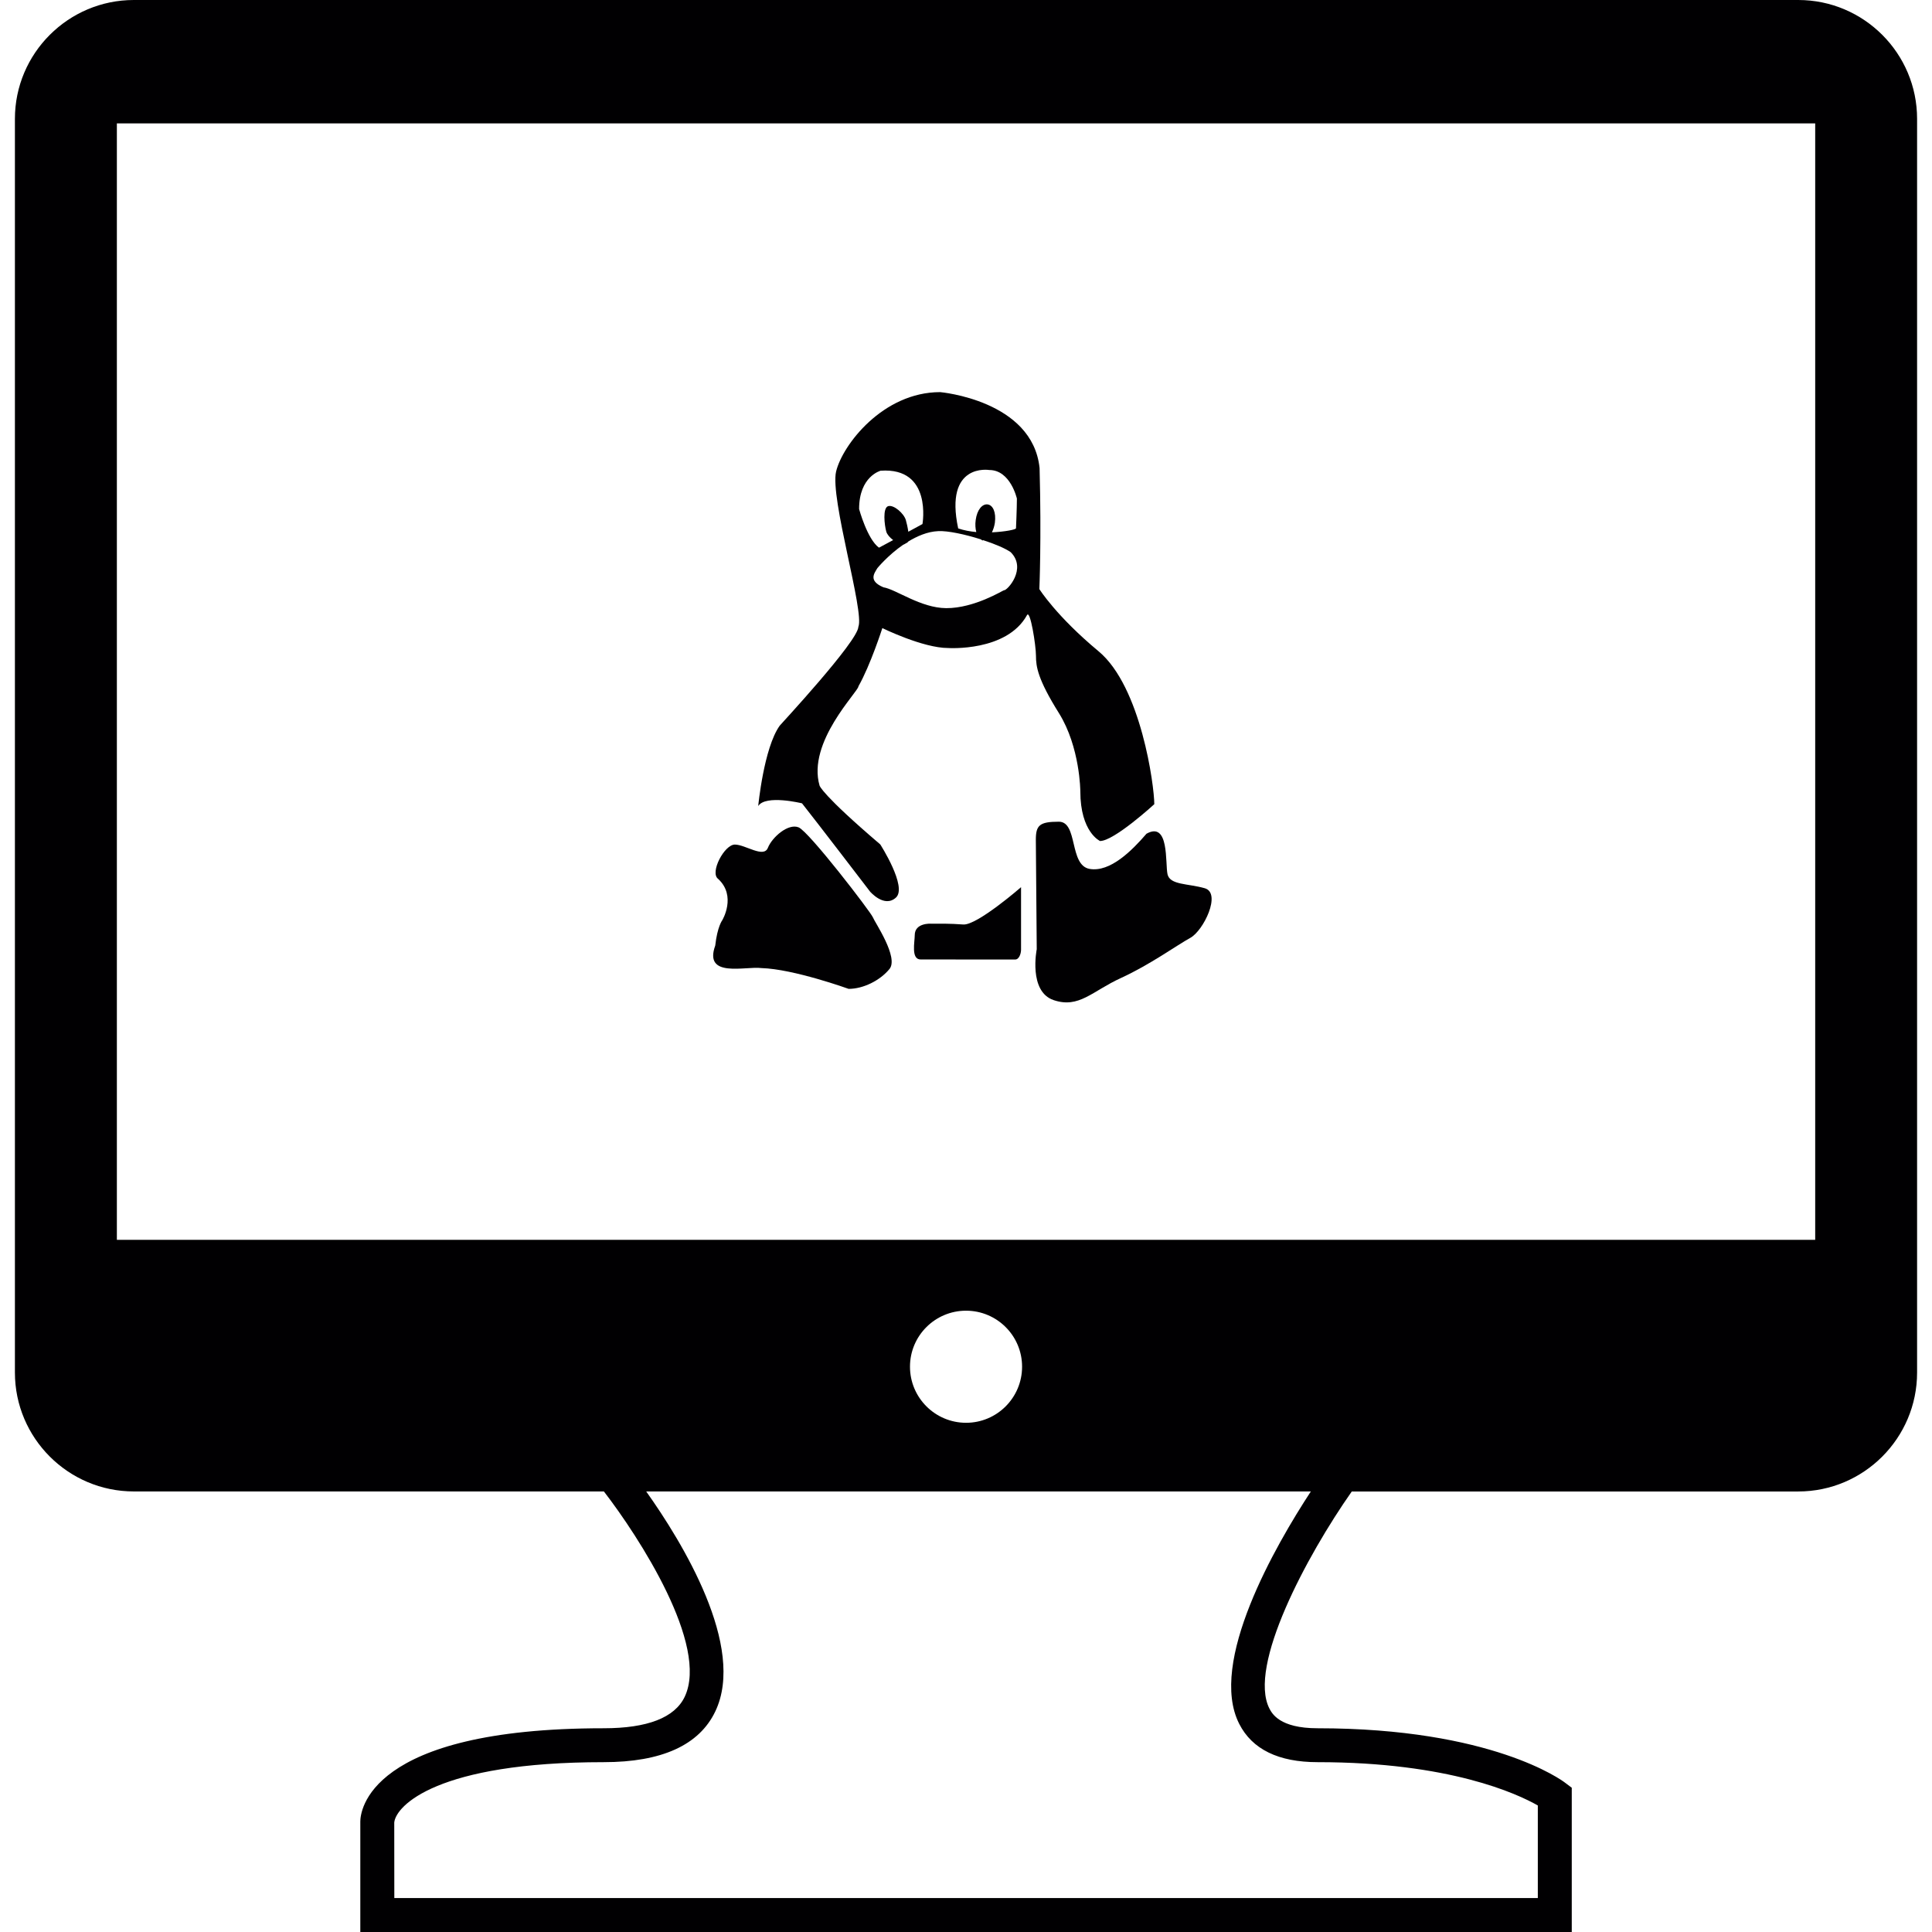 <?xml version="1.0" encoding="iso-8859-1"?>
<!-- Generator: Adobe Illustrator 18.1.1, SVG Export Plug-In . SVG Version: 6.00 Build 0)  -->
<svg version="1.1" id="Capa_1" xmlns="http://www.w3.org/2000/svg" xmlns:xlink="http://www.w3.org/1999/xlink" x="0px" y="0px"
	 viewBox="0 0 469.181 469.181" style="enable-background:new 0 0 469.181 469.181;" xml:space="preserve">
<g>
	<g>
		<g>
			<path style="fill:#010002;" d="M436.695,0H32.502C16.586,0,3.621,12.949,3.621,28.873v304.44
				c0,15.924,12.965,28.881,28.881,28.881h114.15c8.478,10.99,25.605,37.359,19.614,49.893c-2.43,5.048-9.039,7.616-19.663,7.616
				c-57.445,0-59.103,20.354-59.103,22.671v26.808h294.198v-35.034l-1.634-1.227c-0.707-0.553-17.826-13.217-60.103-13.217
				c-9.242,0-11.063-3.609-11.689-4.788c-5.267-10.331,9.015-37.05,20.004-52.714h108.411c15.924,0,28.873-12.957,28.873-28.881
				V28.873C465.568,12.949,452.619,0,436.695,0z M300.948,418.646c3.138,6.17,9.535,9.291,19.021,9.291
				c32.116,0,48.552,7.706,53.486,10.518v22.484H95.759l-0.016-18.362c0.423-4.064,10.405-14.64,50.86-14.64
				c14.079,0,23.183-4.129,27.093-12.299c7.551-15.753-8.047-41.179-16.769-53.445h161.409
				C309.752,375.304,293.324,403.738,300.948,418.646z M220.988,331.898c0-7.511,6.096-13.599,13.615-13.599
				c7.511,0,13.607,6.088,13.607,13.599c0,7.527-6.096,13.623-13.607,13.623C227.084,345.513,220.988,339.417,220.988,331.898z
				 M440.817,301.091H28.381V29.97h412.436V301.091z"/>
		</g>
		<g>
			<path style="fill:#010002;" d="M278.424,202.467c-3.536,4.105-8.836,9.421-13.827,8.543c-5.007-0.894-2.764-11.461-7.462-11.461
				c-4.706,0-5.584,0.878-5.584,4.398l0.219,26.572c0,0-2.081,10.283,4.121,12.364c6.161,2.065,9.291-2.162,16.355-5.389
				c7.047-3.227,13.567-7.958,16.794-9.722c3.227-1.74,7.649-10.884,3.536-12.063c-4.113-1.179-8.454-0.756-9.047-3.398
				C282.944,209.652,284,199.353,278.424,202.467z"/>
		</g>
		<g>
			<path style="fill:#010002;" d="M184.897,235.095c7.82,0.219,21.191,5.048,21.191,5.048c3.568,0,7.616-2.024,9.917-4.82
				c2.3-2.812-3.544-11.291-4.04-12.575c-0.512-1.268-15.501-20.817-18.037-21.833c-2.561-1.016-6.438,2.43-7.454,4.983
				c-1.016,2.561-5.471-0.797-8.015-0.797c-2.552,0-6.121,6.787-4.081,8.316c4.568,4.186,1.016,10.071,1.016,10.071
				s-1.187,1.544-1.699,6.137C170.81,237.623,181.076,234.583,184.897,235.095z"/>
		</g>
		<g>
			<path style="fill:#010002;" d="M194.765,195.086c3.097,3.885,16.534,21.443,16.534,21.443s3.455,4.032,6.275,1.447
				c2.837-2.577-3.804-12.908-3.804-12.908c-14.168-12.087-14.737-14.274-14.737-14.274c-3.081-10.583,9.437-22.841,9.437-24.126
				c2.926-5.154,5.804-14.136,5.804-14.136s9.852,4.836,15.956,4.836c0,0,14.249,0.967,19.175-7.99
				c0.788-1.422,2.178,7.364,2.178,9.917c0,2.585,0.431,5.674,5.584,13.9c5.145,8.267,5.186,18.964,5.186,18.964
				c0,9.941,4.788,12.079,4.788,12.079c3.43,0,13.176-8.941,13.176-8.941c0-4.471-3.211-28.539-13.518-37.123
				c-10.323-8.584-14.396-15.119-14.396-15.119s0.528-11.9,0.057-29.385c-1.715-16.493-24.15-18.444-24.15-18.444
				c-13.908,0-23.711,12.835-25.264,19.273c-1.528,6.438,6.942,34.116,5.406,37.717c-0.114,3.552-19.061,23.914-19.102,24.012
				c-3.869,5.414-5.219,19.517-5.219,19.517C185.929,192.907,194.765,195.086,194.765,195.086z M240.244,114.141
				c5.154,0,6.706,6.942,6.706,6.942c0,2.333-0.219,7.21-0.219,7.21c0,0.301-2.601,0.837-5.844,0.984
				c0.309-0.667,0.585-1.422,0.715-2.317c0.341-2.561-0.471-4.292-1.764-4.463c-1.284-0.163-2.56,1.268-2.894,3.796
				c-0.154,1.097-0.073,2.081,0.146,2.918c-1.544-0.146-3.04-0.423-4.398-0.886C229.271,112.304,240.244,114.141,240.244,114.141z
				 M238.204,130.984c0.146,0.089,0.26,0.236,0.415,0.26l0.146-0.065c2.878,0.927,5.414,2.016,6.682,2.918
				c4.024,4.032-0.886,9.405-1.65,9.25c-0.163-0.024-7.169,4.381-14.014,4.341c-6.21-0.041-12.177-4.568-15.249-5.064
				c-3.707-1.577-2.235-3.365-1.455-4.666c0,0,2.561-3.13,6.308-5.706l0.024,0.024l1.04-0.585c0,0,0-0.065,0.016-0.122
				c2.219-1.357,4.739-2.471,7.365-2.585C230.132,128.854,234.375,129.765,238.204,130.984z M213.859,114.312
				c12.607-0.886,10.161,12.949,10.161,12.949l-3.438,1.87c-0.146-1.057-0.406-2.162-0.602-2.837
				c-0.447-1.569-2.886-3.764-4.276-3.381c-1.398,0.39-0.919,4.617-0.471,6.202c0.195,0.675,0.862,1.439,1.666,2.04L213.46,133
				c-2.845-2.057-4.828-9.38-4.828-9.38C208.624,115.653,213.859,114.312,213.859,114.312z"/>
		</g>
		<g>
			<path style="fill:#010002;" d="M226.068,224.316c0,0-3.926-0.26-3.926,2.788c0,1.674-0.951,5.901,1.439,5.901
				c2.382,0,22.004,0.008,22.963,0.008c0.935,0,1.414-1.422,1.414-2.374c0-0.943,0-15.192,0-15.192s-10.673,9.299-14.03,9.063
				C230.579,224.259,228.214,224.316,226.068,224.316z"/>
		</g>
	</g>
</g>
<g>
</g>
<g>
</g>
<g>
</g>
<g>
</g>
<g>
</g>
<g>
</g>
<g>
</g>
<g>
</g>
<g>
</g>
<g>
</g>
<g>
</g>
<g>
</g>
<g>
</g>
<g>
</g>
<g>
</g>
</svg>

